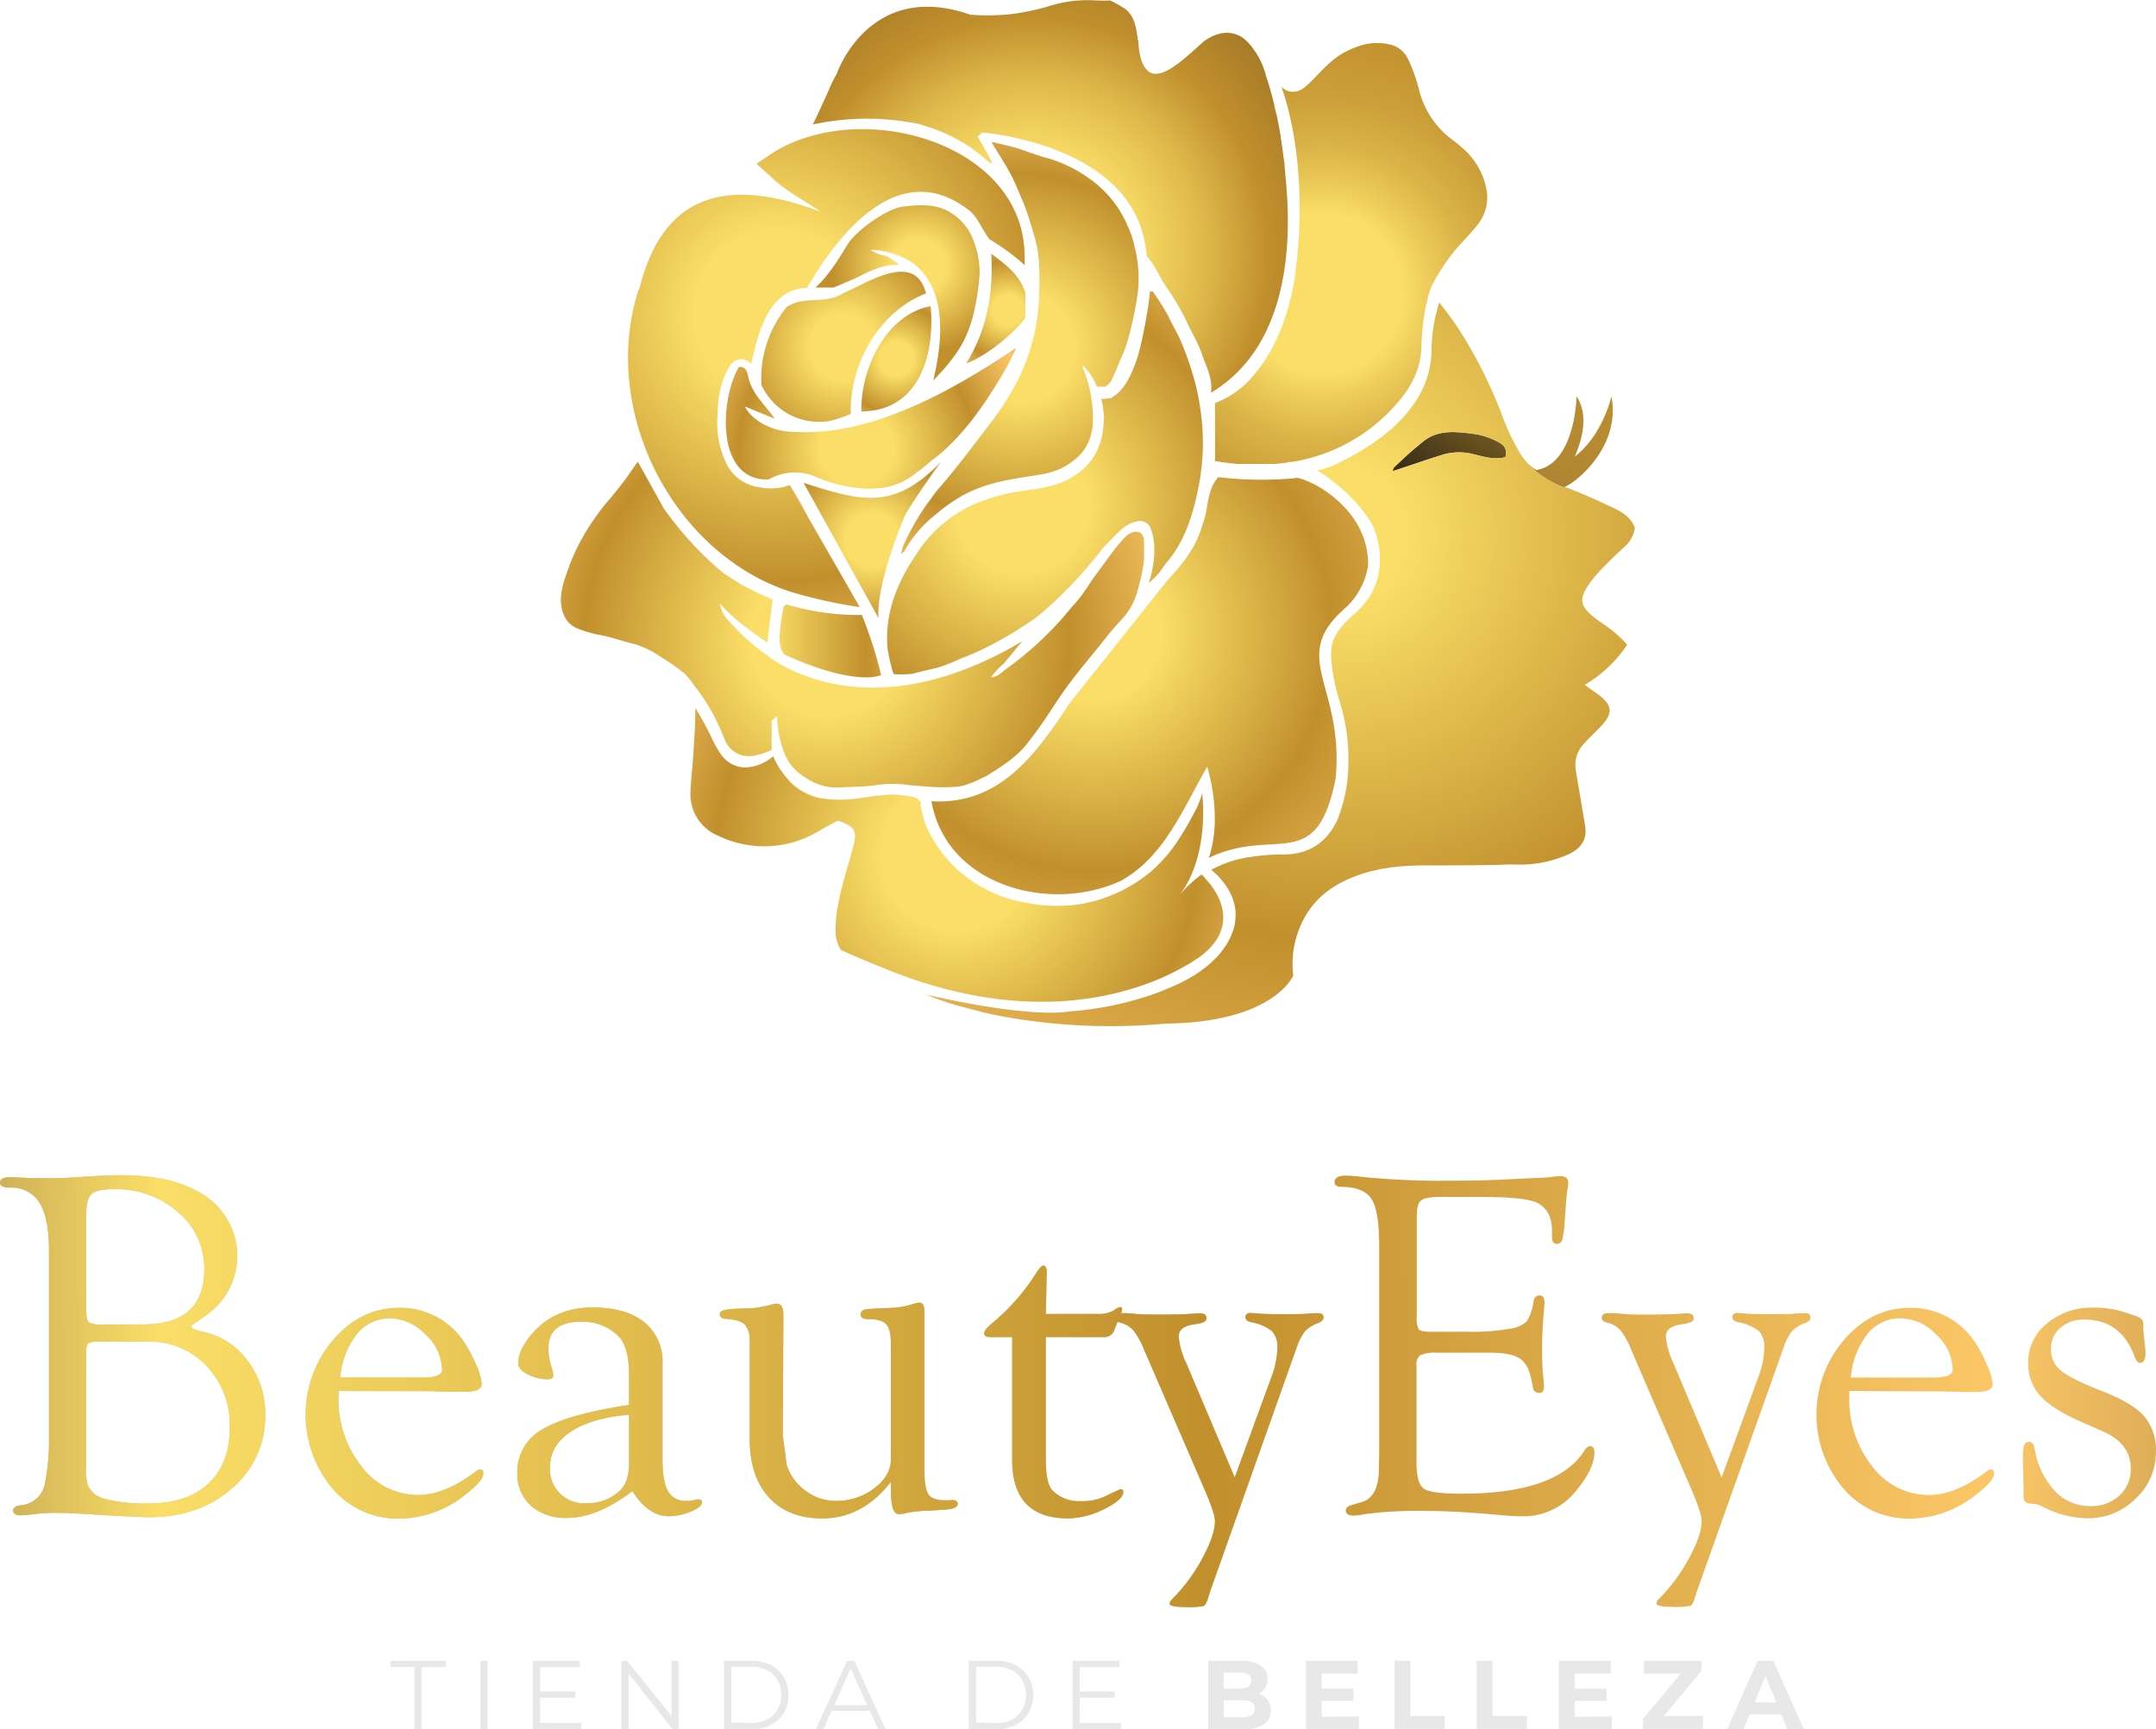 <?xml version="1.0" encoding="UTF-8"?> <svg xmlns="http://www.w3.org/2000/svg" xmlns:xlink="http://www.w3.org/1999/xlink" viewBox="0 0 429.66 344.61"><defs><style>.cls-1{fill:#e9e8e8;}.cls-2{fill:#dbc57c;}.cls-3{fill:url(#linear-gradient);}.cls-4{fill:#fbc767;}.cls-5{fill:url(#Degradado_sin_nombre_24);}.cls-6{fill:url(#Degradado_sin_nombre_24-2);}.cls-7{fill:url(#Degradado_sin_nombre_43);}.cls-8{fill:url(#Degradado_sin_nombre_49);}.cls-9{fill:url(#linear-gradient-11);}.cls-10{fill:url(#Degradado_sin_nombre_24-3);}.cls-11{fill:url(#Degradado_sin_nombre_24-4);}.cls-12{fill:url(#Degradado_sin_nombre_13);}.cls-13{fill:url(#Degradado_sin_nombre_24-5);}.cls-14{fill:url(#Degradado_sin_nombre_29);}.cls-15{fill:url(#Degradado_sin_nombre_24-6);}.cls-16{fill:url(#Degradado_sin_nombre_20);}.cls-17{fill:url(#Degradado_sin_nombre_22);}.cls-18{fill:url(#linear-gradient-12);}.cls-19{fill:url(#Degradado_sin_nombre_11);}.cls-20{fill:url(#Degradado_sin_nombre_6);}.cls-21{fill:url(#Degradado_sin_nombre_24-7);}.cls-22{fill:url(#linear-gradient-13);}.cls-23{fill:url(#Degradado_sin_nombre_24-8);}.cls-24{fill:url(#Degradado_sin_nombre_35);}</style><linearGradient id="linear-gradient" x1="-62.8" y1="279.18" x2="568.27" y2="274" gradientUnits="userSpaceOnUse"><stop offset="0" stop-color="#7b5736"></stop><stop offset="0.15" stop-color="#fade67"></stop><stop offset="0.48" stop-color="#c1902d"></stop><stop offset="0.73" stop-color="#fbc767"></stop><stop offset="1" stop-color="#5f3e16"></stop></linearGradient><radialGradient id="Degradado_sin_nombre_24" cx="154.99" cy="62.67" r="110.83" gradientUnits="userSpaceOnUse"><stop offset="0.15" stop-color="#fade67"></stop><stop offset="0.48" stop-color="#c1902d"></stop><stop offset="0.73" stop-color="#fbc767"></stop><stop offset="1" stop-color="#5f3e16"></stop></radialGradient><radialGradient id="Degradado_sin_nombre_24-2" cx="168.06" cy="69.13" r="44.53" xlink:href="#Degradado_sin_nombre_24"></radialGradient><radialGradient id="Degradado_sin_nombre_43" cx="183.11" cy="52.99" r="36.19" gradientUnits="userSpaceOnUse"><stop offset="0.15" stop-color="#fade67"></stop><stop offset="0.48" stop-color="#c1902d"></stop><stop offset="0.61" stop-color="#c3922f"></stop><stop offset="0.65" stop-color="#ca9836"></stop><stop offset="0.68" stop-color="#d5a341"></stop><stop offset="0.71" stop-color="#e6b352"></stop><stop offset="0.73" stop-color="#fbc767"></stop><stop offset="1" stop-color="#5f3e16"></stop></radialGradient><radialGradient id="Degradado_sin_nombre_49" cx="173.83" cy="107.59" r="35.9" gradientUnits="userSpaceOnUse"><stop offset="0.15" stop-color="#fade67"></stop><stop offset="0.48" stop-color="#c1902d"></stop><stop offset="0.73" stop-color="#fbc767"></stop></radialGradient><linearGradient id="linear-gradient-11" x1="144.44" y1="127.72" x2="202.84" y2="127.72" xlink:href="#linear-gradient"></linearGradient><radialGradient id="Degradado_sin_nombre_24-3" cx="178.63" cy="71.51" r="22.66" xlink:href="#Degradado_sin_nombre_24"></radialGradient><radialGradient id="Degradado_sin_nombre_24-4" cx="200.79" cy="61.83" r="20.71" xlink:href="#Degradado_sin_nombre_24"></radialGradient><radialGradient id="Degradado_sin_nombre_13" cx="217.92" cy="126.1" r="89.39" gradientUnits="userSpaceOnUse"><stop offset="0.15" stop-color="#fade67"></stop><stop offset="0.53" stop-color="#c1902d"></stop><stop offset="0.96" stop-color="#fbc767"></stop><stop offset="1" stop-color="#5f3e16"></stop></radialGradient><radialGradient id="Degradado_sin_nombre_24-5" cx="190.68" cy="170.37" r="99.6" xlink:href="#Degradado_sin_nombre_24"></radialGradient><radialGradient id="Degradado_sin_nombre_29" cx="203.63" cy="100.81" r="88.66" gradientUnits="userSpaceOnUse"><stop offset="0.15" stop-color="#fade67"></stop><stop offset="0.48" stop-color="#c1902d"></stop><stop offset="0.73" stop-color="#fbc767"></stop><stop offset="0.73" stop-color="#f4c163"></stop><stop offset="0.76" stop-color="#cd9e4f"></stop><stop offset="0.79" stop-color="#ab803d"></stop><stop offset="0.82" stop-color="#8f682f"></stop><stop offset="0.85" stop-color="#7a5524"></stop><stop offset="0.89" stop-color="#6b481c"></stop><stop offset="0.93" stop-color="#624017"></stop><stop offset="1" stop-color="#5f3e16"></stop></radialGradient><radialGradient id="Degradado_sin_nombre_24-6" cx="203.24" cy="69.4" r="72.3" xlink:href="#Degradado_sin_nombre_24"></radialGradient><radialGradient id="Degradado_sin_nombre_20" cx="263.58" cy="58.44" r="122.93" gradientUnits="userSpaceOnUse"><stop offset="0.13" stop-color="#fade67"></stop><stop offset="0.17" stop-color="#eecd5b"></stop><stop offset="0.24" stop-color="#dab347"></stop><stop offset="0.32" stop-color="#cc9f38"></stop><stop offset="0.4" stop-color="#c49430"></stop><stop offset="0.48" stop-color="#c1902d"></stop><stop offset="0.73" stop-color="#fbc767"></stop><stop offset="1" stop-color="#5f3e16"></stop></radialGradient><radialGradient id="Degradado_sin_nombre_22" cx="205.25" cy="50.85" r="98.55" gradientUnits="userSpaceOnUse"><stop offset="0.18" stop-color="#fade67"></stop><stop offset="0.24" stop-color="#f3d460"></stop><stop offset="0.35" stop-color="#e0ba4c"></stop><stop offset="0.48" stop-color="#c1902d"></stop><stop offset="1" stop-color="#5f3e16"></stop></radialGradient><linearGradient id="linear-gradient-12" x1="231.68" y1="195.39" x2="231.79" y2="195.39" xlink:href="#linear-gradient"></linearGradient><linearGradient id="Degradado_sin_nombre_11" x1="285.05" y1="98.41" x2="305.35" y2="65.22" gradientUnits="userSpaceOnUse"><stop offset="0.04" stop-color="#3a2f19"></stop><stop offset="1" stop-color="#c1902d"></stop></linearGradient><linearGradient id="Degradado_sin_nombre_6" x1="304.46" y1="98.99" x2="320.71" y2="72.41" gradientUnits="userSpaceOnUse"><stop offset="0.15" stop-color="#ad8533"></stop><stop offset="1" stop-color="#c1902d"></stop></linearGradient><radialGradient id="Degradado_sin_nombre_24-7" cx="164.76" cy="127.51" r="100.57" xlink:href="#Degradado_sin_nombre_24"></radialGradient><linearGradient id="linear-gradient-13" x1="188.6" y1="156.88" x2="190.5" y2="156.88" xlink:href="#linear-gradient"></linearGradient><radialGradient id="Degradado_sin_nombre_24-8" cx="170.74" cy="89.49" r="49.13" xlink:href="#Degradado_sin_nombre_24"></radialGradient><radialGradient id="Degradado_sin_nombre_35" cx="266.39" cy="106.61" r="223.9" gradientUnits="userSpaceOnUse"><stop offset="0.06" stop-color="#fade67"></stop><stop offset="0.36" stop-color="#c1902d"></stop><stop offset="0.67" stop-color="#fbc767"></stop></radialGradient></defs><g id="Capa_2" data-name="Capa 2"><g id="Capa_1-2" data-name="Capa 1"><path class="cls-1" d="M82.59,332.22H77.8V331h11v1.25H84v12.39H82.59Z"></path><path class="cls-1" d="M95.73,331h1.44v13.64H95.73Z"></path><path class="cls-1" d="M115.85,343.36v1.25h-9.64V331h9.35v1.25h-7.91v4.85h7v1.23h-7v5.06Z"></path><path class="cls-1" d="M135.24,331v13.64h-1.19l-8.77-11.06v11.06h-1.44V331H125L133.82,342V331Z"></path><path class="cls-1" d="M144.28,331h5.55a8.09,8.09,0,0,1,3.82.87,6.32,6.32,0,0,1,2.57,2.42,7.25,7.25,0,0,1,0,7.07,6.29,6.29,0,0,1-2.57,2.41,8.09,8.09,0,0,1-3.82.87h-5.55Zm5.47,12.39a6.55,6.55,0,0,0,3.14-.71,5.2,5.2,0,0,0,2.09-2,6,6,0,0,0,0-5.79,5.23,5.23,0,0,0-2.09-2,6.67,6.67,0,0,0-3.14-.71h-4v11.14Z"></path><path class="cls-1" d="M173.33,341h-7.6l-1.64,3.64h-1.5L168.83,331h1.42l6.23,13.64H175Zm-.53-1.17-3.27-7.33-3.27,7.33Z"></path><path class="cls-1" d="M193.05,331h5.55a8.12,8.12,0,0,1,3.82.87,6.32,6.32,0,0,1,2.57,2.42,7.25,7.25,0,0,1,0,7.07,6.29,6.29,0,0,1-2.57,2.41,8.12,8.12,0,0,1-3.82.87h-5.55Zm5.47,12.39a6.55,6.55,0,0,0,3.14-.71,5.18,5.18,0,0,0,2.08-2,6,6,0,0,0,0-5.79,5.2,5.2,0,0,0-2.08-2,6.67,6.67,0,0,0-3.14-.71h-4v11.14Z"></path><path class="cls-1" d="M223.38,343.36v1.25h-9.64V331h9.35v1.25h-7.91v4.85h7v1.23h-7v5.06Z"></path><path class="cls-1" d="M252.59,338.76a3.42,3.42,0,0,1,.66,2.13,3.15,3.15,0,0,1-1.39,2.76,7.18,7.18,0,0,1-4.07,1h-7V331h6.67a6.47,6.47,0,0,1,3.82,1,3,3,0,0,1,1.34,2.59,3.31,3.31,0,0,1-.48,1.77,3.36,3.36,0,0,1-1.33,1.23A3.59,3.59,0,0,1,252.59,338.76Zm-8.71-5.41v3.21H247a3.2,3.2,0,0,0,1.77-.4,1.38,1.38,0,0,0,.6-1.21,1.35,1.35,0,0,0-.6-1.2,3.2,3.2,0,0,0-1.77-.4Zm5.56,8.48a1.42,1.42,0,0,0,.63-1.27c0-1.13-.83-1.7-2.51-1.7h-3.68v3.37h3.68A3.53,3.53,0,0,0,249.44,341.83Z"></path><path class="cls-1" d="M270.81,342.08v2.53H260.25V331h10.3v2.54h-7.17v3h6.33v2.45h-6.33v3.16Z"></path><path class="cls-1" d="M277.92,331h3.15V342h6.84v2.57h-10Z"></path><path class="cls-1" d="M294.28,331h3.16V342h6.84v2.57h-10Z"></path><path class="cls-1" d="M321.21,342.08v2.53H310.65V331H321v2.54h-7.17v3h6.33v2.45h-6.33v3.16Z"></path><path class="cls-1" d="M339.37,342v2.57H327.44v-2l7.49-9H327.6V331h11.48v2l-7.47,9Z"></path><path class="cls-1" d="M355,341.69h-6.33l-1.21,2.92H344.2L350.28,331h3.12l6.09,13.64h-3.31Zm-1-2.4-2.16-5.22-2.17,5.22Z"></path><path class="cls-2" d="M9.76,286.72V249.16q0-6.42-1.89-9.46a6.44,6.44,0,0,0-5.88-3c-1.33,0-2-.35-2-1s.65-1.09,1.94-1.09l2.48.09c1,.07,2.31.1,4,.1,2.4,0,4.24,0,5.54-.1l5.44-.34c1.71-.1,3.33-.14,4.86-.14q10.73,0,16.87,4.28a14.39,14.39,0,0,1-.26,23.77l-2.09,1.46c-.49.3-.71.54-.68.73s.87.67,2.52,1a14.8,14.8,0,0,1,8.8,5.83,17.23,17.23,0,0,1,3.44,10.57,18.75,18.75,0,0,1-6.58,14.73q-6.59,5.81-16.73,5.8l-3.74-.15L21.32,302l-3.93-.24c-2.59-.16-4.65-.25-6.17-.25a32.86,32.86,0,0,0-3.89.2A31.72,31.72,0,0,1,4,302c-.91,0-1.36-.35-1.36-1,0-.54.49-.87,1.46-1A5.29,5.29,0,0,0,9,295.38,43.11,43.11,0,0,0,9.76,286.72Zm10.11-19.36a4.68,4.68,0,0,0-2.21.32c-.31.21-.47.71-.47,1.52v22.41l-.09,2.23.29,1.89a4.85,4.85,0,0,0,3.53,3,31.37,31.37,0,0,0,8.78.9q7.64,0,11.87-4t4.23-11.18a17,17,0,0,0-4.64-12.22,15.55,15.55,0,0,0-11.71-4.85Zm.63-3.4h8q12.22,0,12.22-11a14.59,14.59,0,0,0-5.21-11.36A18.65,18.65,0,0,0,22.69,237c-2.23,0-3.71.32-4.42.95s-1.08,2-1.08,4v19.48c0,1.13.19,1.84.56,2.13A5.33,5.33,0,0,0,20.5,264Z"></path><path class="cls-2" d="M67.51,277.22l-.05,1.07a21.45,21.45,0,0,0,4.6,14,14.08,14.08,0,0,0,11.31,5.66q5.31,0,11.53-4.76a1.7,1.7,0,0,1,.73-.34c.46,0,.69.23.69.77,0,1-1.14,2.34-3.4,4.11a21.37,21.37,0,0,1-13.36,4.93,17.1,17.1,0,0,1-13.29-6,22.93,22.93,0,0,1,.17-29.67q5.55-6.33,13-6.33a15.21,15.21,0,0,1,13,6.75,24.93,24.93,0,0,1,2.38,4.47A12.29,12.29,0,0,1,96,275.76c0,1.07-1.06,1.6-3.17,1.6l-3.6,0-3.31-.1Zm.29-2.67H84.27q3.84,0,3.84-1.56a9.84,9.84,0,0,0-3.28-7,10,10,0,0,0-7.12-3.25,8.29,8.29,0,0,0-6.63,3.18A16.25,16.25,0,0,0,67.8,274.55Z"></path><path class="cls-2" d="M125.36,280v-6q0-5.55-2.09-7.68a10.07,10.07,0,0,0-7.57-2.89c-4.28,0-6.42,1.79-6.42,5.39a12.48,12.48,0,0,0,.64,3.66,7,7,0,0,1,.34,1.54c0,.58-.29.87-1,.87a8.82,8.82,0,0,1-4.12-1c-1.24-.65-1.86-1.36-1.86-2.14q0-3,3.25-6.48,4.38-4.69,11.61-4.69,6.61,0,10.25,2.93a10,10,0,0,1,3.64,8.27v19q0,4.51,1.1,6.43a3.89,3.89,0,0,0,3.66,1.91,6.15,6.15,0,0,0,1.17-.08,6.26,6.26,0,0,1,1.17-.21c.55,0,.8.2.77.68s-.79,1.18-2.29,1.77a11.68,11.68,0,0,1-4.38.9q-4,0-7.21-5-7,5.34-13,5.34a10.36,10.36,0,0,1-7.24-2.45,8.46,8.46,0,0,1-2.69-6.58,9.61,9.61,0,0,1,5.09-8.67Q113.25,281.83,125.36,280Zm0,1.94q-7.53.68-11.63,3.41c-2.74,1.82-4.11,4.14-4.11,7a6.76,6.76,0,0,0,7.24,7.24,9.41,9.41,0,0,0,6.81-2.65q1.69-1.7,1.69-5.36Z"></path><path class="cls-2" d="M177.53,295.34q-5.64,7.28-13.7,7.28-6.79,0-10.61-4.2t-3.82-11.73l0-3.21V267.41a4.68,4.68,0,0,0-1-3.45c-.68-.65-1.94-1-3.79-1.12-.81-.06-1.19-.39-1.16-1s1-.9,3-1l3.67-.14a26.81,26.81,0,0,0,3.63-.69,4.64,4.64,0,0,1,1.07-.19c.87,0,1.3.76,1.3,2.28v.73L156,284.55v1.56l.78,5.87a10.23,10.23,0,0,0,3.8,5.15,10,10,0,0,0,6,2,12.34,12.34,0,0,0,7.62-2.51c2.22-1.68,3.34-3.59,3.34-5.74V267.7c0-1.85-.32-3.11-.95-3.79s-1.81-1-3.52-1q-1.56,0-1.56-.9c0-.73.59-1.11,1.75-1.14l1.6-.1,3.4-.14a16.19,16.19,0,0,0,3.79-.78,6.58,6.58,0,0,1,1.17-.24q1,0,1,1.74v31.54c0,2.49.27,4.13.8,4.92s1.63,1.19,3.28,1.19h.78l.68-.05q1.06,0,1.11.75c0,.7-.9,1.09-2.81,1.19l-3.06.2a23.37,23.37,0,0,0-4.08.39,8.31,8.31,0,0,1-1.8.29q-1.56,0-1.56-4.55Z"></path><path class="cls-2" d="M208.42,266.48v24.44c0,3.17.45,5.23,1.36,6.16a7.44,7.44,0,0,0,5.68,2.09,10.59,10.59,0,0,0,5-1.07l2.53-1.21.29-.1c.39,0,.58.18.58.53q0,1.59-3.83,3.45a16.61,16.61,0,0,1-7.14,1.85q-11.17,0-11.18-11.64v-24.5h-4.32c-.84,0-1.26-.24-1.26-.73s.42-1,1.26-1.76a42.58,42.58,0,0,0,8.7-9.64c.87-1.43,1.48-2.14,1.84-2.14s.68.42.68,1.26l-.19,8.4h10.34a5.93,5.93,0,0,0,3.31-.78,3,3,0,0,1,1.06-.58c.36-.06.52.12.49.54a4.74,4.74,0,0,1-.44,1.22l-1.11,2.79a2.08,2.08,0,0,1-2.14,1.42Z"></path><path class="cls-2" d="M246.06,294.46l7.33-20.06a17.27,17.27,0,0,0,1.17-5.73,4.56,4.56,0,0,0-1.07-3.37,9.18,9.18,0,0,0-4.13-1.78c-.78-.16-1.16-.51-1.16-1s.32-.88,1-.85l1.94.14c.71.07,2.16.1,4.36.1,2.42,0,4.11,0,5.08-.1s1.83-.09,2.18-.09q1,0,1,.84c0,.44-.34.8-1,1.1a6.84,6.84,0,0,0-2.7,1.65,11.43,11.43,0,0,0-1.67,3.3l-17.2,48.48-.48,1.55c-.26.84-.57,1.33-.92,1.46a15.87,15.87,0,0,1-3.4.19c-2.21,0-3.31-.23-3.31-.7a1.54,1.54,0,0,1,.58-.95,34.66,34.66,0,0,0,5.91-8q2.55-4.68,2.55-7.48c0-1-.62-2.9-1.85-5.79L228,269a15.59,15.59,0,0,0-2.16-3.89,5.09,5.09,0,0,0-2.65-1.51c-.71-.19-1.07-.49-1.07-.9,0-.7.47-1,1.41-1,.68,0,1.53,0,2.56.14.78.1,2.41.15,4.9.15q4.54,0,6.39-.15c.81-.06,1.39-.1,1.75-.1.87,0,1.3.29,1.3,1s-.87,1-2.62,1.23q-2.91.43-2.91,2.43a15.7,15.7,0,0,0,1.56,5.4Z"></path><path class="cls-3" d="M9.76,286.72V249.16q0-6.42-1.89-9.46a6.44,6.44,0,0,0-5.88-3c-1.33,0-2-.35-2-1s.65-1.09,1.94-1.09l2.48.09c1,.07,2.31.1,4,.1,2.4,0,4.24,0,5.54-.1l5.44-.34c1.71-.1,3.33-.14,4.86-.14q10.73,0,16.87,4.28a14.39,14.39,0,0,1-.26,23.77l-2.09,1.46c-.49.3-.71.54-.68.73s.87.67,2.52,1a14.8,14.8,0,0,1,8.8,5.83,17.23,17.23,0,0,1,3.44,10.57,18.75,18.75,0,0,1-6.58,14.73q-6.59,5.81-16.73,5.8l-3.74-.15L21.32,302l-3.93-.24c-2.59-.16-4.65-.25-6.17-.25a32.86,32.86,0,0,0-3.89.2A31.72,31.72,0,0,1,4,302c-.91,0-1.36-.35-1.36-1,0-.54.49-.87,1.46-1A5.29,5.29,0,0,0,9,295.38,43.11,43.11,0,0,0,9.76,286.72Zm10.11-19.36a4.68,4.68,0,0,0-2.21.32c-.31.21-.47.71-.47,1.52v22.41l-.09,2.23.29,1.89a4.85,4.85,0,0,0,3.53,3,31.37,31.37,0,0,0,8.78.9q7.64,0,11.87-4t4.23-11.18a17,17,0,0,0-4.64-12.22,15.55,15.55,0,0,0-11.71-4.85Zm.63-3.4h8q12.22,0,12.22-11a14.59,14.59,0,0,0-5.21-11.36A18.65,18.65,0,0,0,22.69,237c-2.23,0-3.71.32-4.42.95s-1.08,2-1.08,4v19.48c0,1.13.19,1.84.56,2.13A5.33,5.33,0,0,0,20.5,264Z"></path><path class="cls-3" d="M67.51,277.22l-.05,1.07a21.45,21.45,0,0,0,4.6,14,14.08,14.08,0,0,0,11.31,5.66q5.31,0,11.53-4.76a1.7,1.7,0,0,1,.73-.34c.46,0,.69.23.69.77,0,1-1.14,2.34-3.4,4.11a21.37,21.37,0,0,1-13.36,4.93,17.1,17.1,0,0,1-13.29-6,22.93,22.93,0,0,1,.17-29.67q5.55-6.33,13-6.33a15.21,15.21,0,0,1,13,6.75,24.93,24.93,0,0,1,2.38,4.47A12.29,12.29,0,0,1,96,275.76c0,1.07-1.06,1.6-3.17,1.6l-3.6,0-3.31-.1Zm.29-2.67H84.27q3.84,0,3.84-1.56a9.84,9.84,0,0,0-3.28-7,10,10,0,0,0-7.12-3.25,8.29,8.29,0,0,0-6.63,3.18A16.25,16.25,0,0,0,67.8,274.55Z"></path><path class="cls-3" d="M125.36,280v-6q0-5.55-2.09-7.68a10.07,10.07,0,0,0-7.57-2.89c-4.28,0-6.42,1.79-6.42,5.39a12.48,12.48,0,0,0,.64,3.66,7,7,0,0,1,.34,1.54c0,.58-.29.87-1,.87a8.82,8.82,0,0,1-4.12-1c-1.24-.65-1.86-1.36-1.86-2.14q0-3,3.25-6.48,4.38-4.69,11.61-4.69,6.61,0,10.25,2.93a10,10,0,0,1,3.64,8.27v19q0,4.51,1.1,6.43a3.89,3.89,0,0,0,3.66,1.91,6.15,6.15,0,0,0,1.17-.08,6.26,6.26,0,0,1,1.17-.21c.55,0,.8.2.77.68s-.79,1.18-2.29,1.77a11.68,11.68,0,0,1-4.38.9q-4,0-7.21-5-7,5.34-13,5.34a10.36,10.36,0,0,1-7.24-2.45,8.46,8.46,0,0,1-2.69-6.58,9.61,9.61,0,0,1,5.09-8.67Q113.25,281.83,125.36,280Zm0,1.94q-7.53.68-11.63,3.41c-2.74,1.82-4.11,4.14-4.11,7a6.76,6.76,0,0,0,7.24,7.24,9.41,9.41,0,0,0,6.81-2.65q1.69-1.7,1.69-5.36Z"></path><path class="cls-3" d="M177.53,295.34q-5.64,7.28-13.7,7.28-6.79,0-10.61-4.2t-3.82-11.73l0-3.21V267.41a4.68,4.68,0,0,0-1-3.45c-.68-.65-1.94-1-3.79-1.12-.81-.06-1.19-.39-1.16-1s1-.9,3-1l3.67-.14a26.81,26.81,0,0,0,3.63-.69,4.64,4.64,0,0,1,1.07-.19c.87,0,1.3.76,1.3,2.28v.73L156,284.55v1.56l.78,5.87a10.23,10.23,0,0,0,3.8,5.15,10,10,0,0,0,6,2,12.34,12.34,0,0,0,7.62-2.51c2.22-1.68,3.34-3.59,3.34-5.74V267.7c0-1.85-.32-3.11-.95-3.79s-1.81-1-3.52-1q-1.56,0-1.56-.9c0-.73.59-1.11,1.75-1.14l1.6-.1,3.4-.14a16.19,16.19,0,0,0,3.79-.78,6.58,6.58,0,0,1,1.17-.24q1,0,1,1.74v31.54c0,2.49.27,4.13.8,4.92s1.63,1.19,3.28,1.19h.78l.68-.05q1.06,0,1.11.75c0,.7-.9,1.09-2.81,1.19l-3.06.2a23.37,23.37,0,0,0-4.08.39,8.31,8.31,0,0,1-1.8.29q-1.56,0-1.56-4.55Z"></path><path class="cls-3" d="M208.42,266.48v24.44c0,3.17.45,5.23,1.36,6.16a7.44,7.44,0,0,0,5.68,2.09,10.59,10.59,0,0,0,5-1.07l2.53-1.21.29-.1c.39,0,.58.18.58.53q0,1.59-3.83,3.45a16.61,16.61,0,0,1-7.14,1.85q-11.17,0-11.18-11.64v-24.5h-4.32c-.84,0-1.26-.24-1.26-.73s.42-1,1.26-1.76a42.58,42.58,0,0,0,8.7-9.64c.87-1.43,1.48-2.14,1.84-2.14s.68.42.68,1.26l-.19,8.4h10.34a5.93,5.93,0,0,0,3.31-.78,3,3,0,0,1,1.06-.58c.36-.06.52.12.49.54a4.74,4.74,0,0,1-.44,1.22l-1.11,2.79a2.08,2.08,0,0,1-2.14,1.42Z"></path><path class="cls-3" d="M246.06,294.46l7.33-20.06a17.27,17.27,0,0,0,1.17-5.73,4.56,4.56,0,0,0-1.07-3.37,9.18,9.18,0,0,0-4.13-1.78c-.78-.16-1.16-.51-1.16-1s.32-.88,1-.85l1.94.14c.71.07,2.16.1,4.36.1,2.42,0,4.11,0,5.08-.1s1.83-.09,2.18-.09q1,0,1,.84c0,.44-.34.8-1,1.1a6.84,6.84,0,0,0-2.7,1.65,11.43,11.43,0,0,0-1.67,3.3l-17.2,48.48-.48,1.55c-.26.84-.57,1.33-.92,1.46a15.87,15.87,0,0,1-3.4.19c-2.21,0-3.31-.23-3.31-.7a1.54,1.54,0,0,1,.58-.95,34.66,34.66,0,0,0,5.91-8q2.55-4.68,2.55-7.48c0-1-.62-2.9-1.85-5.79L228,269a15.59,15.59,0,0,0-2.16-3.89,5.09,5.09,0,0,0-2.65-1.51c-.71-.19-1.07-.49-1.07-.9,0-.7.47-1,1.41-1,.68,0,1.53,0,2.56.14.78.1,2.41.15,4.9.15q4.54,0,6.39-.15c.81-.06,1.39-.1,1.75-.1.87,0,1.3.29,1.3,1s-.87,1-2.62,1.23q-2.91.43-2.91,2.43a15.7,15.7,0,0,0,1.56,5.4Z"></path><path class="cls-3" d="M282.34,242.65v19.6a5.16,5.16,0,0,0,.41,2.7c.28.31,1.11.47,2.51.47h7.48a43.56,43.56,0,0,0,8.06-.59,6.45,6.45,0,0,0,3.4-1.4,9.89,9.89,0,0,0,1.41-4.08c.16-.81.58-1.2,1.24-1.17s.94.47.94,1.31c0,.22,0,.58-.05,1.06q-.44,4.71-.43,8.58a57.06,57.06,0,0,0,.29,5.86c.06.65.1,1.12.1,1.41,0,.8-.32,1.21-.95,1.21a1.16,1.16,0,0,1-1.24-1.07l-.29-1.36c-.39-2.17-1.16-3.64-2.33-4.42s-3.13-1.17-5.91-1.17H286.27a7,7,0,0,0-3.18.49,2.1,2.1,0,0,0-.8,1.95l0,1.6v17.91q0,4.13,1.48,5.15c1,.69,3.48,1,7.49,1q19.06,0,24.5-8.6a1.68,1.68,0,0,1,1.09-.88q.9,0,.9,1.26,0,3.15-3.55,7.51a13.35,13.35,0,0,1-10.78,5.22c-.94,0-2.2-.06-3.79-.19q-9.27-.87-15.35-.88a83.24,83.24,0,0,0-12,.59,18.18,18.18,0,0,1-2.53.34c-1,0-1.55-.35-1.55-1q0-.81,1.26-1.14l1.84-.53c2.34-.65,3.5-2.92,3.5-6.81l.05-3.17v-41.1q0-7-1.53-9.36t-5.95-2.41c-.94,0-1.41-.3-1.41-.91,0-.88.73-1.33,2.19-1.33a27.38,27.38,0,0,1,3.25.25,155.53,155.53,0,0,0,16.71.77q5.93,0,10.49-.19l6.9-.34c1.91-.07,3.07-.13,3.5-.2a14.36,14.36,0,0,1,1.94-.19c1.07,0,1.6.47,1.6,1.4a6.15,6.15,0,0,1-.14,1.12q-.15.67-.39,3.87l-.2,2.85a19.64,19.64,0,0,1-.49,3.51,1.11,1.11,0,0,1-1.09.75c-.63,0-.94-.45-.94-1.45v-1.27a7.84,7.84,0,0,0-.58-3,5.11,5.11,0,0,0-3.74-2.91c-1.87-.49-5.32-.73-10.32-.73h-7.62c-2,0-3.29.25-3.88.75S282.34,240.93,282.34,242.65Z"></path><path class="cls-3" d="M343.1,294.46l7.33-20.06a17.27,17.27,0,0,0,1.17-5.73,4.55,4.55,0,0,0-1.06-3.37,9.23,9.23,0,0,0-4.13-1.78c-.78-.16-1.17-.51-1.17-1s.32-.88,1-.85l1.94.14c.71.07,2.16.1,4.35.1,2.42,0,4.12,0,5.09-.1s1.82-.09,2.18-.09c.67,0,1,.28,1,.84s-.34.8-1,1.1a6.72,6.72,0,0,0-2.69,1.65,11.4,11.4,0,0,0-1.68,3.3L338.2,317.05l-.49,1.55c-.26.84-.56,1.33-.92,1.46a15.87,15.87,0,0,1-3.4.19c-2.2,0-3.3-.23-3.3-.7a1.49,1.49,0,0,1,.58-.95,34.92,34.92,0,0,0,5.9-8q2.55-4.68,2.55-7.48c0-1-.61-2.9-1.84-5.79L325.08,269a15.59,15.59,0,0,0-2.16-3.89,5.06,5.06,0,0,0-2.64-1.51c-.72-.19-1.07-.49-1.07-.9,0-.7.47-1,1.4-1,.68,0,1.54,0,2.57.14a48.67,48.67,0,0,0,4.89.15q4.56,0,6.4-.15c.8-.06,1.38-.1,1.74-.1.87,0,1.31.29,1.31,1s-.88,1-2.62,1.23c-1.95.29-2.92,1.1-2.92,2.43a15.7,15.7,0,0,0,1.56,5.4Z"></path><path class="cls-3" d="M368.55,277.22l0,1.07a21.45,21.45,0,0,0,4.59,14,14.08,14.08,0,0,0,11.32,5.66q5.29,0,11.53-4.76a1.65,1.65,0,0,1,.73-.34c.45,0,.68.23.68.77,0,1-1.14,2.34-3.4,4.11a21.37,21.37,0,0,1-13.36,4.93,17.07,17.07,0,0,1-13.28-6,22.9,22.9,0,0,1,.17-29.67q5.53-6.33,13-6.33a15.21,15.21,0,0,1,13,6.75,24.93,24.93,0,0,1,2.38,4.47,12.29,12.29,0,0,1,1.22,3.93c0,1.07-1.06,1.6-3.17,1.6l-3.6,0-3.3-.1Zm.3-2.67h16.46q3.84,0,3.84-1.56a9.8,9.8,0,0,0-3.28-7,10,10,0,0,0-7.12-3.25,8.29,8.29,0,0,0-6.63,3.18A16.17,16.17,0,0,0,368.85,274.55Z"></path><path class="cls-3" d="M417.08,260.61a19.38,19.38,0,0,1,6.6,1l2.14.72c.87.32,1.31.81,1.31,1.48v.78a8.89,8.89,0,0,0,.1,1.36l.19,1.9a12.62,12.62,0,0,1,.15,1.84c0,1.26-.37,1.91-1.09,1.94-.4,0-.77-.39-1.1-1.26q-2.67-7.38-10-7.38a7,7,0,0,0-4.79,1.65,5.4,5.4,0,0,0-1.87,4.2,5.32,5.32,0,0,0,2,4.33q2,1.66,8.13,4.05t8.43,5a10.28,10.28,0,0,1,2.36,7.1,12.57,12.57,0,0,1-4.06,9.38,13.48,13.48,0,0,1-9.69,3.9,20.2,20.2,0,0,1-8.74-2.28,5,5,0,0,0-1.41-.54l-1.26-.14a1.2,1.2,0,0,1-1.22-1.21l0-2.08-.14-6.19.1-1.46c.13-.87.49-1.32,1.09-1.35s1,.45,1.19,1.46a15.91,15.91,0,0,0,4,8.35,9.5,9.5,0,0,0,7.06,3,8.23,8.23,0,0,0,5.81-2.09,7,7,0,0,0,2.26-5.36q0-5-5.49-7.4l-4.28-1.9q-5.82-2.52-8.25-5.21a9.47,9.47,0,0,1-2.43-6.57,9.92,9.92,0,0,1,3.74-7.85A13.67,13.67,0,0,1,417.08,260.61Z"></path><path class="cls-4" d="M254.31,22.22h0v.16a6.78,6.78,0,0,1-.31-1.47C254.1,21.34,254.21,21.77,254.31,22.22Z"></path><path class="cls-4" d="M254.43,22.72a.25.25,0,0,1,0-.09s0,0,0,0S254.42,22.71,254.43,22.72Z"></path><path class="cls-4" d="M286.15,54.89a.77.77,0,0,0-.08.19L286,55a.72.72,0,0,0,.11-.15A0,0,0,0,1,286.15,54.89Z"></path><path class="cls-4" d="M254.43,22.72a.25.25,0,0,1,0-.09s0,0,0,0S254.42,22.71,254.43,22.72Z"></path><path class="cls-4" d="M152.49,119a42.66,42.66,0,0,1-4.18-2c-.52-.29-1-.55-1.39-.81l-1-.61-.53-.37c.66.43,1.34.84,2,1.24h0c1.44.81,2.95,1.54,4.43,2.27C152.11,118.76,152.31,118.85,152.49,119Z"></path><path class="cls-4" d="M159.93,134.61a27,27,0,0,1-6.89-3.73A38.43,38.43,0,0,0,159.93,134.61Z"></path><path class="cls-5" d="M204.2,52.83a44.35,44.35,0,0,0-7-5.13c-1.55-1.91-2.38-4.76-4.61-6.18-13.6-10-25.49,5-31.75,15.84-7.69.21-9.74,8.9-11.13,15.15a2.67,2.67,0,0,0-1.57-.89,2.57,2.57,0,0,0-2.42.94.14.14,0,0,1,0,0h0C143.91,75,143,78.79,143,82.7v.1a18.36,18.36,0,0,0,1.9,9.85,8.48,8.48,0,0,0,6,4.39l.12,0a11.21,11.21,0,0,0,6.4-.37L161,103l10.34,18,0,0a95.17,95.17,0,0,1-12-2.54c-.74-.19-1.51-.44-2.27-.68a42.08,42.08,0,0,1-10.84-5.55c-16.55-11.65-25.35-34.59-19-54.42a1.53,1.53,0,0,0,.16-.13c4.92-20.26,18.9-22,36.15-15.48-3.75-2.58-7.34-4.29-10.35-7.41l-.05,0-2.38-2.15L153,31.13l.14-.11,1.44-.91.1-.06c17.7-10.39,48.85-1.38,49.5,20.37A21.24,21.24,0,0,1,204.2,52.83Z"></path><path class="cls-4" d="M161,103l-3.61-6.28A46.47,46.47,0,0,1,161,103Z"></path><path class="cls-6" d="M184.54,58.49c-9.32,3.55-15.26,14.05-15,24,0,0,0,0,0,0l-.17.07-.31.13-.6.24a.08.08,0,0,1-.06,0h0a1.53,1.53,0,0,1-.27.11h0a12.48,12.48,0,0,1-1.41.49c-.26.08-.5.15-.76.21s-.76.18-1.11.24a.86.86,0,0,0-.21,0,12.53,12.53,0,0,1-11.83-5.41.41.41,0,0,0-.08-.13,12.74,12.74,0,0,1-1-1.73.86.86,0,0,0,0-.16,22.59,22.59,0,0,1,5-15.31c3.36-2.41,7.73-.47,11.24-2.78C172.76,56.46,182.36,49.84,184.54,58.49Z"></path><path class="cls-7" d="M195.22,54.64a47.65,47.65,0,0,1-1.15,7.64,25.87,25.87,0,0,1-1.65,4.92,22.79,22.79,0,0,1-3.1,4.87c-1,1.36-2.24,2.56-3.35,3.82.08-.32.16-.65.22-1,3.17-13.89-.63-20.1-4.88-22.89a.51.51,0,0,1-.18-.09,14.53,14.53,0,0,0-7.67-2.11,14.73,14.73,0,0,0,1.58.81c.65.25,1.38.31,2,.62a15.8,15.8,0,0,1,2.09,1.53c-3.83-.09-6.39,1.69-9.16,2.92-1.18.53-2.38,1-3.86,1.63h-3.6c2.84-2.62,4.58-5.66,6.44-8.64,1.72-2.75,7.75-7.07,10.88-7.48,2.86-.35,5.87-.61,8.64.65a11,11,0,0,1,5.68,6.51A17,17,0,0,1,195.22,54.64Z"></path><path class="cls-4" d="M181.13,52a16.82,16.82,0,0,0-7.67-2.11A14.53,14.53,0,0,1,181.13,52Z"></path><path class="cls-8" d="M187.54,92c-2.46,3.43-4.94,6.91-7.12,10.57l0,0s0,0-.05.1c-.6,1.42-5.71,13.52-5.31,20.5l-1.45-2.62-5.67-10.23-7.8-14.09C171.52,99.89,178.17,101.85,187.54,92Z"></path><path class="cls-9" d="M175.59,134.53c-2.76,1.14-9.56.37-19.3-4.09-1.21-1.67-.92-3.25-.84-4.77a33,33,0,0,1,.53-3.78c.05-.29.1-.58.15-.89a2.13,2.13,0,0,1,.56-.56,49.43,49.43,0,0,0,13.76,2.12h1.31a84.46,84.46,0,0,1,3.82,11.92Z"></path><path class="cls-10" d="M185.47,61c.88,9.84-2.33,20.91-13.8,21C171.43,73.67,176.49,62.7,185.47,61Z"></path><path class="cls-11" d="M192.54,72.44c4.16-6.7,5.47-14,5-21.89,2.81,2.16,5.55,4,6.79,7.75v5C202.44,66.21,196.18,71.24,192.54,72.44Z"></path><path class="cls-4" d="M183.46,159.94v.5a1.08,1.08,0,0,0,0-.19l-.15-.51Z"></path><path class="cls-4" d="M239.77,158.37a.06.06,0,0,0,0-.05v-.11A.53.53,0,0,0,239.77,158.37Z"></path><path class="cls-4" d="M250.89,170.8h0Z"></path><path class="cls-12" d="M272.64,112.77v0a14.62,14.62,0,0,1-4.15,8.05c-.38.33-.76.65-1.1,1h0c-10.25,9.53.52,15.12-1.22,33.38-3.77,18.84-11.6,9.83-24.37,15.36l-.19.1c-.24.11-.49.21-.73.34,2.78-8-.05-17.4-.31-18.19a.18.18,0,0,1,0,0c-.18.31-.36.62-.52.94q-.92,1.62-1.8,3.27c-3.77,7-7.47,14.26-14.62,18.4-14.05,6.73-35.05,1.26-38-15.73,13.63.76,20.79-9.31,27.61-19.65l0,0,19.27-24.19.18-.23.08-.09s.07-.08.08-.12l.07-.06c2.94-3.14,5.58-6.49,6.74-10.89,1.25-2.9.7-6.7,3.13-9.37a72,72,0,0,0,15.27.21l.26-.08a6.45,6.45,0,0,1,1.77.48A20.62,20.62,0,0,1,263,97.12C267.3,99.71,272.81,104.9,272.64,112.77Z"></path><path class="cls-4" d="M239.77,158.37a.06.06,0,0,0,0-.05v-.11A.53.53,0,0,0,239.77,158.37Z"></path><path class="cls-4" d="M148.31,116.94c-.52-.29-1-.55-1.39-.81l-1-.61-.53-.37a1.27,1.27,0,0,1-.21-.15,1.25,1.25,0,0,1-.12-.08l-.34-.26,2.7,1.73h0Z"></path><path class="cls-4" d="M160,157.75a8,8,0,0,1-2.9-2.39A12.85,12.85,0,0,0,160,157.75Z"></path><path class="cls-4" d="M180.37,158.63c-.63-.1-1.31-.16-2-.21A12.64,12.64,0,0,1,180.37,158.63Z"></path><path class="cls-4" d="M145.14,148.71a4.29,4.29,0,0,1-.79-1.41A9.65,9.65,0,0,0,145.14,148.71Z"></path><path class="cls-13" d="M243.28,185.59c-.71,1.95-2.33,4-5.34,5.89a46.81,46.81,0,0,1-5.42,2.94q-.63.3-1.26.57a53.05,53.05,0,0,1-5.08,1.87c-10.07,3.21-23,4.16-38.21.12a95.1,95.1,0,0,1-10.37-3.43c-4-1.6-7.35-3-10-4.21a7,7,0,0,1-1.08-3.82,25.32,25.32,0,0,1,.47-5.05c.1-.55.21-1.08.32-1.62.7-3.2,1.7-6.32,2.56-9.48a5.62,5.62,0,0,1,.15-.55c.85-3.28.42-4.08-3.08-5.27-1,.58-2.3,1.23-3.51,1.92a20.94,20.94,0,0,1-20.21,1.13,8.92,8.92,0,0,1-5.62-8.73c.08-2.53.41-5.05.57-7.58.18-2.91.39-5.82.4-8.72a3.85,3.85,0,0,1,0-.48,62.86,62.86,0,0,1,3.35,6.16,21.93,21.93,0,0,0,1.72,3.06.34.34,0,0,0,.08.1h0a5.45,5.45,0,0,0,.56.67,4.66,4.66,0,0,0,.59.55,1.91,1.91,0,0,0,.32.24,5.57,5.57,0,0,0,3.06,1.07h.09a5,5,0,0,0,1.35-.12,1.65,1.65,0,0,0,.47-.08l.3-.08a8.8,8.8,0,0,0,3.61-1.94,16.81,16.81,0,0,0,3,4.63,8,8,0,0,0,2.9,2.39,10.1,10.1,0,0,0,3.38,1.31,24.52,24.52,0,0,0,8.06,0c1.86-.25,3.65-.54,5.38-.63a11.73,11.73,0,0,1,1.56-.05h0c.65.05,1.33.11,2,.21l.18,0c.5.08,1,.16,1.37.26a4.55,4.55,0,0,1,.73.23,1.75,1.75,0,0,1,.63.59l.15.51a1.08,1.08,0,0,1,0,.19c.1.39.18.76.26,1.12a18.51,18.51,0,0,0,.82,2.94,25.68,25.68,0,0,0,12.24,12.93l.76.39a25.45,25.45,0,0,0,6.74,2.12l.77.14h0a30.23,30.23,0,0,0,8,.44,15.26,15.26,0,0,0,1.87-.21l.09,0a27.93,27.93,0,0,0,6.66-1.86,28.83,28.83,0,0,0,5.84-3.22c.73-.5,1.35-1,1.85-1.4l.35-.31c.8-.7,1.25-1.2,1.36-1.31a0,0,0,0,0,0,0,28.77,28.77,0,0,0,3.79-4.71c.37-.58.76-1.18,1.13-1.79,0,0,.65-1.06,1.39-2.41.11-.23.24-.46.37-.68s.21-.41.33-.62a16.87,16.87,0,0,0,1.58-4,1.23,1.23,0,0,1,0,.26v.11a.06.06,0,0,1,0,.05v0s0,.08,0,.14c.19,1.7.74,9.11-2.15,15.78a20.14,20.14,0,0,1-2.35,4.08,23.62,23.62,0,0,1,4-3.79,4.17,4.17,0,0,1,.37-.26h0c.19.2.52.52.9,1C242.2,177.25,244.9,181.28,243.28,185.59Z"></path><path class="cls-4" d="M188.6,156.91a6,6,0,0,1-.85,0,3.75,3.75,0,0,1,.58,0Z"></path><path class="cls-14" d="M239.72,88.64v.41a47.22,47.22,0,0,1-.52,6s0,0,0,0c-.05.39-.11.76-.18,1.14s-.16.77-.24,1.18c-1.09,5.39-2.69,10.6-6.43,14.92-.51.6-.9,1.32-1.4,1.92l-.1.12h0c-.45.52-1,1-1.84,1.86,0-.14,0-.29.05-.42,1.7-5.66.77-9.12.3-10.34h0a1.94,1.94,0,0,0-.13-.3.61.61,0,0,0-.08-.16,2.22,2.22,0,0,0-2.71-1,3.64,3.64,0,0,0-1.72.66l-.15.08-.14.08a9.88,9.88,0,0,0-1.25,1c-1.05,1-2,2-3,3l0,0c-1.23,1.36-2.38,2.76-3.49,4.25l0,0a84.16,84.16,0,0,1-6,6.34l-.15.08-.26.31c-1.31,1.23-2.67,2.41-4.08,3.51-.72.5-1.45,1-2.18,1.46-1.26.82-2.53,1.62-3.84,2.34a58,58,0,0,1-8.86,4.23,35.27,35.27,0,0,1-4.58,1.79c-1.64.36-3.24.75-4.86,1.17a16.54,16.54,0,0,1-3.82.06,36.29,36.29,0,0,1-1.18-5.05c-.65-7,1.94-13.28,5.78-18.9a26.43,26.43,0,0,1,11.52-9.9,38.63,38.63,0,0,1,7-2.2c1.23-.24,2.51-.39,3.75-.61A28.85,28.85,0,0,0,210,96.68l.08,0,.15-.05c8.1-2.65,9.67-8.69,9.72-12.85a3,3,0,0,0,0-1.26,15.61,15.61,0,0,0-.49-3,4.7,4.7,0,0,0,1.41-.13l.52,0c.16-.11.31-.24.45-.35,1.91-1.1,3.37-3.69,4.45-6.69.13-.35.26-.74.39-1.13.21-.65.37-1.31.55-2a96.09,96.09,0,0,0,1.89-10.51.78.78,0,0,0,0-.21c0-.24.05-.38.05-.38.24,0,.53-.12.58,0l0,0a.14.14,0,0,0,.05.06l.12.18.07.08a1.48,1.48,0,0,1,.08.13c.18.28.39.55.58.84.55.83,1.3,2,2.14,3.53.6,1.31,1.29,2.59,2,3.87a56.28,56.28,0,0,1,3.8,11.24c.15.68.29,1.4.42,2.12,0,.17.05.34.08.52A46.45,46.45,0,0,1,239.72,88.64Z"></path><path class="cls-4" d="M220.87,79.32a4.7,4.7,0,0,1-1.41.13Z"></path><path class="cls-4" d="M230.69,59.3c-.19-.29-.4-.56-.58-.84C230.27,58.67,230.47,59,230.69,59.3Z"></path><path class="cls-4" d="M230.69,59.3c-.19-.29-.4-.56-.58-.84C230.27,58.67,230.47,59,230.69,59.3Z"></path><path class="cls-4" d="M234.79,66.7c-.67-1.28-1.36-2.56-2-3.87C233.44,64,234.11,65.24,234.79,66.7Z"></path><path class="cls-4" d="M215.72,90.11a9.11,9.11,0,0,1-2.5,2.25A15.24,15.24,0,0,0,215.72,90.11Z"></path><path class="cls-4" d="M217.78,84.79a11.72,11.72,0,0,1-.49,2.28C217.46,86.31,217.67,85.55,217.78,84.79Z"></path><path class="cls-15" d="M226.7,58.74a74.83,74.83,0,0,1-1.93,9,28.32,28.32,0,0,1-1.68,4.37,41.14,41.14,0,0,1-1.65,3.8,3.27,3.27,0,0,1-.73.8,4.74,4.74,0,0,0-.39.35h-1.73a11.66,11.66,0,0,0-2.8-4.22c0,.16,0,.32,0,.47a25.82,25.82,0,0,1,2,10.84v.08l0,.34c0,.06,0,.15,0,.21-.11.76-.32,1.52-.49,2.28v0a9.47,9.47,0,0,1-1.57,3,15.24,15.24,0,0,1-2.5,2.25.57.57,0,0,1-.13.08,11.18,11.18,0,0,1-1.57.93,15,15,0,0,1-2.93,1c-.45.11-.92.21-1.39.29-.84.14-1.7.26-2.54.39-4.52.69-8.94,1.56-13,3.85a33.12,33.12,0,0,0-5.2,3.69,24.44,24.44,0,0,0-6.2,7.21c-.08.16-.25.28-.71.72a14.21,14.21,0,0,1,.34-1.45,49.8,49.8,0,0,1,4.74-8.43c.81-1.06,1.54-2.2,2.41-3.2,3.61-4.14,6.87-8.54,10.2-12.88a59,59,0,0,0,5.57-8.69,40.26,40.26,0,0,0,2.73-7c1.57-5.34,1.72-10.73,1.52-16.18a23.21,23.21,0,0,0-1.16-6.25A54.47,54.47,0,0,0,204,40.52c-.86-1.9-1.56-3.87-2.53-5.7-1.1-2.09-2.42-4.06-3.64-6.08-.06-.12-.1-.26-.18-.47l.78.19c1.38.32,2.74.62,4,1,2.17.65,4.26,1.53,6.44,2.09a26.83,26.83,0,0,1,8.17,4A22,22,0,0,1,224.71,45a18,18,0,0,1,1.4,4.19c0,.08,0,.16.07.24A25.79,25.79,0,0,1,226.7,58.74Z"></path><path class="cls-4" d="M220.87,79.32a4.7,4.7,0,0,1-1.41.13Z"></path><path class="cls-4" d="M254.43,22.72a.25.25,0,0,1,0-.09l-.09-.1c0-.05,0-.09,0-.13h0a6.78,6.78,0,0,1-.31-1.47c.1.42.21.85.31,1.3h0c0,.14.07.29.1.44S254.42,22.71,254.43,22.72Z"></path><path class="cls-16" d="M296.05,36.92a14.31,14.31,0,0,0-4.61-7.42,23.11,23.11,0,0,0-2.09-1.7,17.71,17.71,0,0,1-6.62-10.16,32.51,32.51,0,0,0-2.1-5.81,5.33,5.33,0,0,0-4.08-3.05,11.08,11.08,0,0,0-5.6.36,19.2,19.2,0,0,0-3,1.29c-2.62,1.38-4.53,3.66-6.58,5.72a16.26,16.26,0,0,1-1.54,1.37l-.31.2a3.29,3.29,0,0,1-2.83.42,1.42,1.42,0,0,1-.35-.15,1.79,1.79,0,0,1-.39-.21,2.86,2.86,0,0,1-.51-.39l-.08-.08,0,0c.27.7,5.8,15.13,2.7,37.71,0,.06,0,.11,0,.16-1.54,9.43-4.72,15.4-7.86,19.17l0,0a18.77,18.77,0,0,1-7.7,5.84l-.21.09-.15,0V91.94l.34,0c1.46.24,2.85.41,4.21.52,2.44,0,4.88,0,7.31,0a24.15,24.15,0,0,0,2.45-.27l.42-.12a4.93,4.93,0,0,0,.55,0A34.87,34.87,0,0,0,280,78.38a3.15,3.15,0,0,1,.19-.27,2,2,0,0,0,.18-.25l.14-.21a2.53,2.53,0,0,0,.21-.32s0-.06,0-.06a15.68,15.68,0,0,0,2.55-8.18,45.79,45.79,0,0,1,.89-8.15.06.06,0,0,0,0,0c.1-.42.18-.83.29-1.21v0a10.82,10.82,0,0,1,1-3,39,39,0,0,1,5.63-8.12h0s0,0,.05,0l0-.05.3-.32c.32-.36.59-.66.84-.91l.21-.24.24-.26.11-.11.15-.16c.52-.59,1-1.18,1.5-1.8A8.72,8.72,0,0,0,296.05,36.92Zm-10,18.16L286,55a.72.72,0,0,0,.11-.15,0,0,0,0,1,0,0A.77.77,0,0,0,286.07,55.08Z"></path><path class="cls-17" d="M251.54,67.54a27.94,27.94,0,0,1-10.2,10.74c.36-2.92-1-5.3-1.83-7.76-.79-2.27-2.1-4.36-3.1-6.57a47,47,0,0,0-4-6.77c-1.36-2-2.25-4.38-3.95-6.23a1.45,1.45,0,0,0-.08-1c-2.31-21.32-32.66-23.54-32.66-23.54-.25.23-.58.52-.89.82,1,1.7,1.93,3.4,2.88,5.1a2.28,2.28,0,0,1-.3.21c-1.36-1.08-2.66-2.25-4.08-3.22a34.55,34.55,0,0,0-9.21-4.3l-.45-.15a10.46,10.46,0,0,0-1.8-.39,50.71,50.71,0,0,0-19.88.33c.32-.67.53-1.09.72-1.52.94-2,1.91-4.08,2.8-6.15a21.36,21.36,0,0,1,1.23-2.38s0,0,0,0c.32-1,6.94-18.74,26.67-11.82a46,46,0,0,0,8-.11,50.27,50.27,0,0,0,7.2-1.47A25.71,25.71,0,0,1,218.48.09a25,25,0,0,0,2.73,0A24.26,24.26,0,0,1,224,1.62c2.05,1.39,2.38,3.67,2.71,5.87,0,.16,0,.34,0,.52l.15,0s-.07,4.6,2.05,6.25a2.35,2.35,0,0,0,1.44.45c2.12,0,5-2.39,7.66-4.76l0,0c.68-.64,1.4-1.27,2.12-1.89a.14.14,0,0,0,.06,0c.47-.35,4.19-3,7.69-.37,0,0,0,0,0,0a10.06,10.06,0,0,1,1.63,1.7,3.47,3.47,0,0,1,.26.37A14.84,14.84,0,0,1,251.6,13l.05.09c.06.18.13.36.18.52.11.34.24.7.38,1.1v0l0,.14c0,.1.08.26.15.47.5,1.49,1.05,3.37,1.58,5.55v.05a9.2,9.2,0,0,0,.31,1.47v.13a.32.32,0,0,1,.08.12l.05.08h0c.15.67.28,1.36.42,2.07s.29,1.59.44,2.43a1.77,1.77,0,0,1,0,.21c0,.2.07.39.1.58.08.54.16,1.07.23,1.61s.14,1.1.21,1.66S256,32.43,256,33s.12,1.16.15,1.76c0,.07,0,.12,0,.18C257.25,45.37,256.86,57.86,251.54,67.54Z"></path><path class="cls-4" d="M210.6,119.45l-.41.39.26-.31Z"></path><path class="cls-4" d="M220.14,108.84c-.21.27-1.5,2-3.49,4.25C217.76,111.6,218.91,110.2,220.14,108.84Z"></path><path class="cls-18" d="M231.68,195.39v0s0,0,.07,0Z"></path><path class="cls-19" d="M300,91.11c-2.34.59-4.42-.14-6.44-.61a11.48,11.48,0,0,0-6,.11c-3.26,1-6.46,2.14-9.91,3.26l-.09-.18a1.54,1.54,0,0,1,.27-.56,80.11,80.11,0,0,1,6.13-5.41c3.05-2.21,6.67-1.64,10.14-1.19A15,15,0,0,1,298.43,88C299.57,88.56,300.52,89.42,300,91.11Z"></path><path class="cls-20" d="M312.55,96.67a5.34,5.34,0,0,1-.79.4c.82.25,1.63.55,2.43.86-9.32-2.36-12.05-8.75-12.34-9.52,1,1.94,2.09,3.88,4.12,5.14a.57.57,0,0,1,.18.12A6.5,6.5,0,0,0,308,93.1C314,90.21,314.19,79,314.19,79c2.3,3.53,1.34,8.08-.37,12,5.61-4.29,7.32-12,7.32-12C322.85,88,315.77,94.77,312.55,96.67Z"></path><path class="cls-4" d="M151.61,76.78a.48.48,0,0,1-.08-.18l.07,0A.86.86,0,0,1,151.61,76.78Z"></path><path class="cls-4" d="M226.41,104a6.72,6.72,0,0,0-1.72.66A3.64,3.64,0,0,1,226.41,104Z"></path><path class="cls-21" d="M228,108.11c0,.24,0,.5,0,.81s0,.85,0,1.37v.12a12.27,12.27,0,0,1-.18,2.52,48.6,48.6,0,0,1-1.28,5.36,13.06,13.06,0,0,1-2.69,4.82c-1.1,1.2-2.23,2.41-3.23,3.69-3,3.88-6.31,7.55-9.11,11.65-.5.73-1,1.45-1.49,2.2a91,91,0,0,1-5.54,7.81c-2.13,2.61-5,4.36-7.83,6.15a8,8,0,0,1-.94.44,19.9,19.9,0,0,1-3.12,1.33l-.11.05-.2.06c-.13,0-.25.08-.4.11s-.47.1-.71.13a.18.18,0,0,1-.1,0l-.58.08c-.58,0-1.23.08-1.9.08h-.27a3.75,3.75,0,0,0-.58,0h0c-1.57,0-3.19-.13-4.45-.24a.22.22,0,0,0-.11,0l-.75-.08-.32,0-.55-.07-.5-.06H181a22.81,22.81,0,0,0-6.23,0c-2.57.41-5.1.34-7.65.51a10.76,10.76,0,0,1-6.28-1.78c-3.35-2-4.48-4.13-5.45-8.06a24,24,0,0,1-.52-4.44l-1.09,1v5.78a12.27,12.27,0,0,1-3.51,1.15,5.14,5.14,0,0,1-5.08-1.86,9.65,9.65,0,0,1-.79-1.41h0c0-.1-.08-.18-.11-.28a40.41,40.41,0,0,0-5.2-9.48c-.19-.26-.4-.5-.61-.76a17.23,17.23,0,0,0-2-2.52,39.84,39.84,0,0,0-4.56-3.21,19.71,19.71,0,0,0-5.32-2.68c-2.4-.55-4.7-1.44-7.12-1.86a25,25,0,0,1-4.26-1.23c-2.62-1-3.37-3.37-3.46-5.78a14.14,14.14,0,0,1,.87-4.37,41.72,41.72,0,0,1,6.21-12.31c.7-1,1.46-2,2.24-2.9s1.55-1.86,2.3-2.82l1.13-1.44,0,0L127.1,92l5,9,0,.08c.57.83,1.17,1.59,1.74,2.36a66.52,66.52,0,0,0,9.53,10.1,15.58,15.58,0,0,0,1.26,1s0,0,.05,0,.05,0,.06,0l.34.26a1.25,1.25,0,0,0,.12.08,1.27,1.27,0,0,0,.21.15l.53.37,1,.61c.4.26.87.52,1.39.81a42.66,42.66,0,0,0,4.18,2l0,0c.56.27,1.08.51,1.47.71,0,.29-.08.58-.12.87-.32,2.64-.63,5.1-.95,7.66-3.17-2.25-6.44-4.36-9.42-7.77a5.64,5.64,0,0,0,1.77,3.46,41.89,41.89,0,0,0,7.65,6.89l0,0s0,0,.08.07a27,27,0,0,0,6.89,3.73c.29.13.6.25.91.36,6.52,2.35,16.89,3.93,30.43-1h0a73,73,0,0,0,12.49-6L200,132.3v0h0s0,0,0,0A12.25,12.25,0,0,0,197.5,135c1.43-.13,2.21-1.11,3.05-1.71A66.25,66.25,0,0,0,211,124c1.18-1.26,2.22-2.65,3.4-3.91a34.35,34.35,0,0,0,2.82-3.89c.93-1.34,1.91-2.67,2.91-4v0a50.16,50.16,0,0,1,3.82-4.89,0,0,0,0,0,0,0l.08-.07.22-.21a1,1,0,0,1,.19-.17c1.31-1.17,2.26-.93,2.7-.7a.92.92,0,0,1,.26.16,2.1,2.1,0,0,1,.58,1.43C228,107.85,228,108,228,108.11Z"></path><path class="cls-22" d="M190.5,156.83a8,8,0,0,1-1.9.08C189.27,156.91,189.92,156.88,190.5,156.83Z"></path><path class="cls-4" d="M239.77,158.37a.06.06,0,0,0,0-.05v-.11A.53.53,0,0,0,239.77,158.37Z"></path><path class="cls-4" d="M285.44,56.63a26.53,26.53,0,0,0-1,3A10.82,10.82,0,0,1,285.44,56.63Z"></path><path class="cls-4" d="M292.3,47.18c-.26.31-.55.6-.84.91C291.78,47.73,292.05,47.43,292.3,47.18Z"></path><path class="cls-4" d="M284.48,59.68a4.57,4.57,0,0,1-.29,1.21C284.29,60.47,284.37,60.06,284.48,59.68Z"></path><path class="cls-4" d="M286.15,54.89a.77.77,0,0,0-.08.19L286,55a.72.72,0,0,0,.11-.15A0,0,0,0,1,286.15,54.89Z"></path><path class="cls-4" d="M202,70.44a41.79,41.79,0,0,1-2.82,5.21C200.48,73.41,201.44,71.54,202,70.44Z"></path><path class="cls-23" d="M202.5,69.34l-.3.66c-.07.13-.13.28-.21.44-.55,1.1-1.51,3-2.82,5.21l-.11.16c-3,5-7.69,11.86-13.45,16l0,0a29.2,29.2,0,0,1-3,2.4h0l0,0a13,13,0,0,1-5.75,2.82,11.54,11.54,0,0,1-1.41.24h-.22c-5.16.6-10.39-1.24-13.06-2.41l-.28-.11a10.45,10.45,0,0,0-8.7.81c-10.62.36-9.74-16-5.94-22.43,1.47-.13,1.65,1.12,1.83,1.81.73,3.64,3.4,5.68,5.32,8.52L148.41,81c1.68,3.19,6.05,5.06,9.66,5.06C173.62,87.07,189.77,77.85,202.5,69.34Z"></path><path class="cls-4" d="M149.66,72.51a3.44,3.44,0,0,0-1.57-.89A2.67,2.67,0,0,1,149.66,72.51Z"></path><path class="cls-4" d="M250.89,170.8h0Z"></path><path class="cls-4" d="M250.89,170.8h0Z"></path><path class="cls-4" d="M268.7,152.7a28.3,28.3,0,0,1-1.95,10.2A33.74,33.74,0,0,0,268.7,152.7Z"></path><path class="cls-4" d="M183.46,159.94v.5a1.08,1.08,0,0,0,0-.19l-.15-.51Z"></path><path class="cls-4" d="M144.28,151.09a5.45,5.45,0,0,1-.56-.67C143.91,150.67,144.09,150.88,144.28,151.09Z"></path><path class="cls-4" d="M149.69,152.83a5,5,0,0,1-1.35.12A7.53,7.53,0,0,0,149.69,152.83Z"></path><path class="cls-4" d="M150.46,152.67l-.3.08a1.65,1.65,0,0,1-.47.08A5.82,5.82,0,0,0,150.46,152.67Z"></path><path class="cls-4" d="M183.46,159.94v.5a1.08,1.08,0,0,0,0-.19l-.15-.51Z"></path><path class="cls-4" d="M163.38,159.06a10.1,10.1,0,0,1-3.38-1.31A19.1,19.1,0,0,0,163.38,159.06Z"></path><path class="cls-4" d="M178.38,158.42a11.73,11.73,0,0,0-1.56.05A8.54,8.54,0,0,1,178.38,158.42Z"></path><path class="cls-4" d="M250.89,170.8h0Z"></path><path class="cls-4" d="M241.89,173.92l-.4-.45-.1-.1,0,0h0l0,0Z"></path><path class="cls-4" d="M231.68,195.39h.07s-.05,0-.07,0Z"></path><path class="cls-4" d="M241.49,173.47l-.1-.1,0,0,0,0,.44.54Z"></path><path class="cls-4" d="M231.68,195.39h.07s-.05,0-.07,0Z"></path><path class="cls-24" d="M321.79,126.06c-1-.86-2.15-1.57-3.22-2.36-4-2.9-4.19-4.33-1.21-8.21.7-.89,1.47-1.73,2.25-2.54l2.23-2.2,1.67-1.57a6.45,6.45,0,0,0,2.3-3.92c-.84-2.44-3-3.44-5.05-4.4s-4.35-2-6.58-2.92c-9.31-2.37-12-8.76-12.34-9.53l0,0v0a43.78,43.78,0,0,1-2.19-4.83,92.25,92.25,0,0,0-9.09-18.22c-.76-1.15-1.57-2.26-2.42-3.38q-.64-.84-1.32-1.68a33,33,0,0,0-1.55,9.82c-.2,7.62-5,13.35-10.62,17.47a51.84,51.84,0,0,1-8.75,5.07l-.34.17-.29.12a13.06,13.06,0,0,1-1.41.5,4.32,4.32,0,0,1-1.46.22s8.13,4.76,11.53,11.85l0,.12a1.86,1.86,0,0,1,.11.27c.7,1.93,3.23,10.44-4.41,16.67a.22.22,0,0,0-.07.07c-.5.44-.93.86-1.32,1.26a.13.13,0,0,0,0,0,12.72,12.72,0,0,0-2.29,3.13c-.11.23-.21.46-.29.67a7.57,7.57,0,0,0-.37,2.09c-.16,3.2.94,7.59,1.83,10.53,0,.09.08.23.14.47l.12.41a2,2,0,0,1,.11.37,38.91,38.91,0,0,1,1.21,8.21c0,.7.05,1.43,0,2.16,0,.26,0,.52,0,.78a28.26,28.26,0,0,1-2,10.19.26.26,0,0,1,0,.08c-1.8,4.14-5.1,7.3-10.95,7.3a39.17,39.17,0,0,0-6.75.53h-.07a22.47,22.47,0,0,0-7.54,2.53l0,0c.59.45,5.43,4.42,4.79,9.88,0,0,0,8.21-13,13.58l0,0s0,0-.06,0a.34.34,0,0,1-.11.07c-.5.22-1.24.54-2.21.91a64.8,64.8,0,0,1-17.21,3.74,31,31,0,0,1-5.19.27h-.05c-9.22-.21-21.61-3.09-23.55-3.55l-.23-.06,0,0a45,45,0,0,0,5,1.83l1.13.35,5.45,1.43c1.17.27,2.41.53,3.73.78a120.11,120.11,0,0,0,32.4,1.41h0c21-.23,25.19-9,25.45-9.57h0v0c-.07-.49-.1-1-.13-1.49a22.29,22.29,0,0,1,.06-2.59,19.16,19.16,0,0,1,2.27-7.39,16.47,16.47,0,0,1,4.89-5.54,19,19,0,0,1,2.45-1.52c5.17-2.7,10.75-3.4,16.51-3.43,4.68,0,9.36,0,14.05-.09.76,0,1.53-.05,2.31-.08s1.39,0,2.07,0a23.56,23.56,0,0,0,10.47-2.09c2.3-1.11,3.58-2.78,3.24-5.32-.05-.52-.14-1-.23-1.54,0-.11-.05-.24-.06-.35-.38-2.2-.73-4.39-1.12-6.59-.16-1-.33-1.94-.48-2.93a6.09,6.09,0,0,1,1.71-5.34c.81-.92,1.7-1.76,2.57-2.64,3.52-3.43,3.32-5.06-.9-7.86-.48-.34-1-.71-1.59-1.16a25.7,25.7,0,0,0,8.45-8A29.33,29.33,0,0,0,321.79,126.06Zm-71.1,44.75h0ZM300,91.12c-2.35.58-4.42-.15-6.44-.61a11.28,11.28,0,0,0-6,.11c-3.26,1-6.47,2.13-9.91,3.25l-.19.07a2.6,2.6,0,0,0,.1-.25,1.39,1.39,0,0,1,.27-.56c2-1.83,3.94-3.8,6.13-5.41,3-2.21,6.67-1.63,10.13-1.18A14.68,14.68,0,0,1,298.43,88C299.56,88.57,300.51,89.42,300,91.12Z"></path></g></g></svg> 